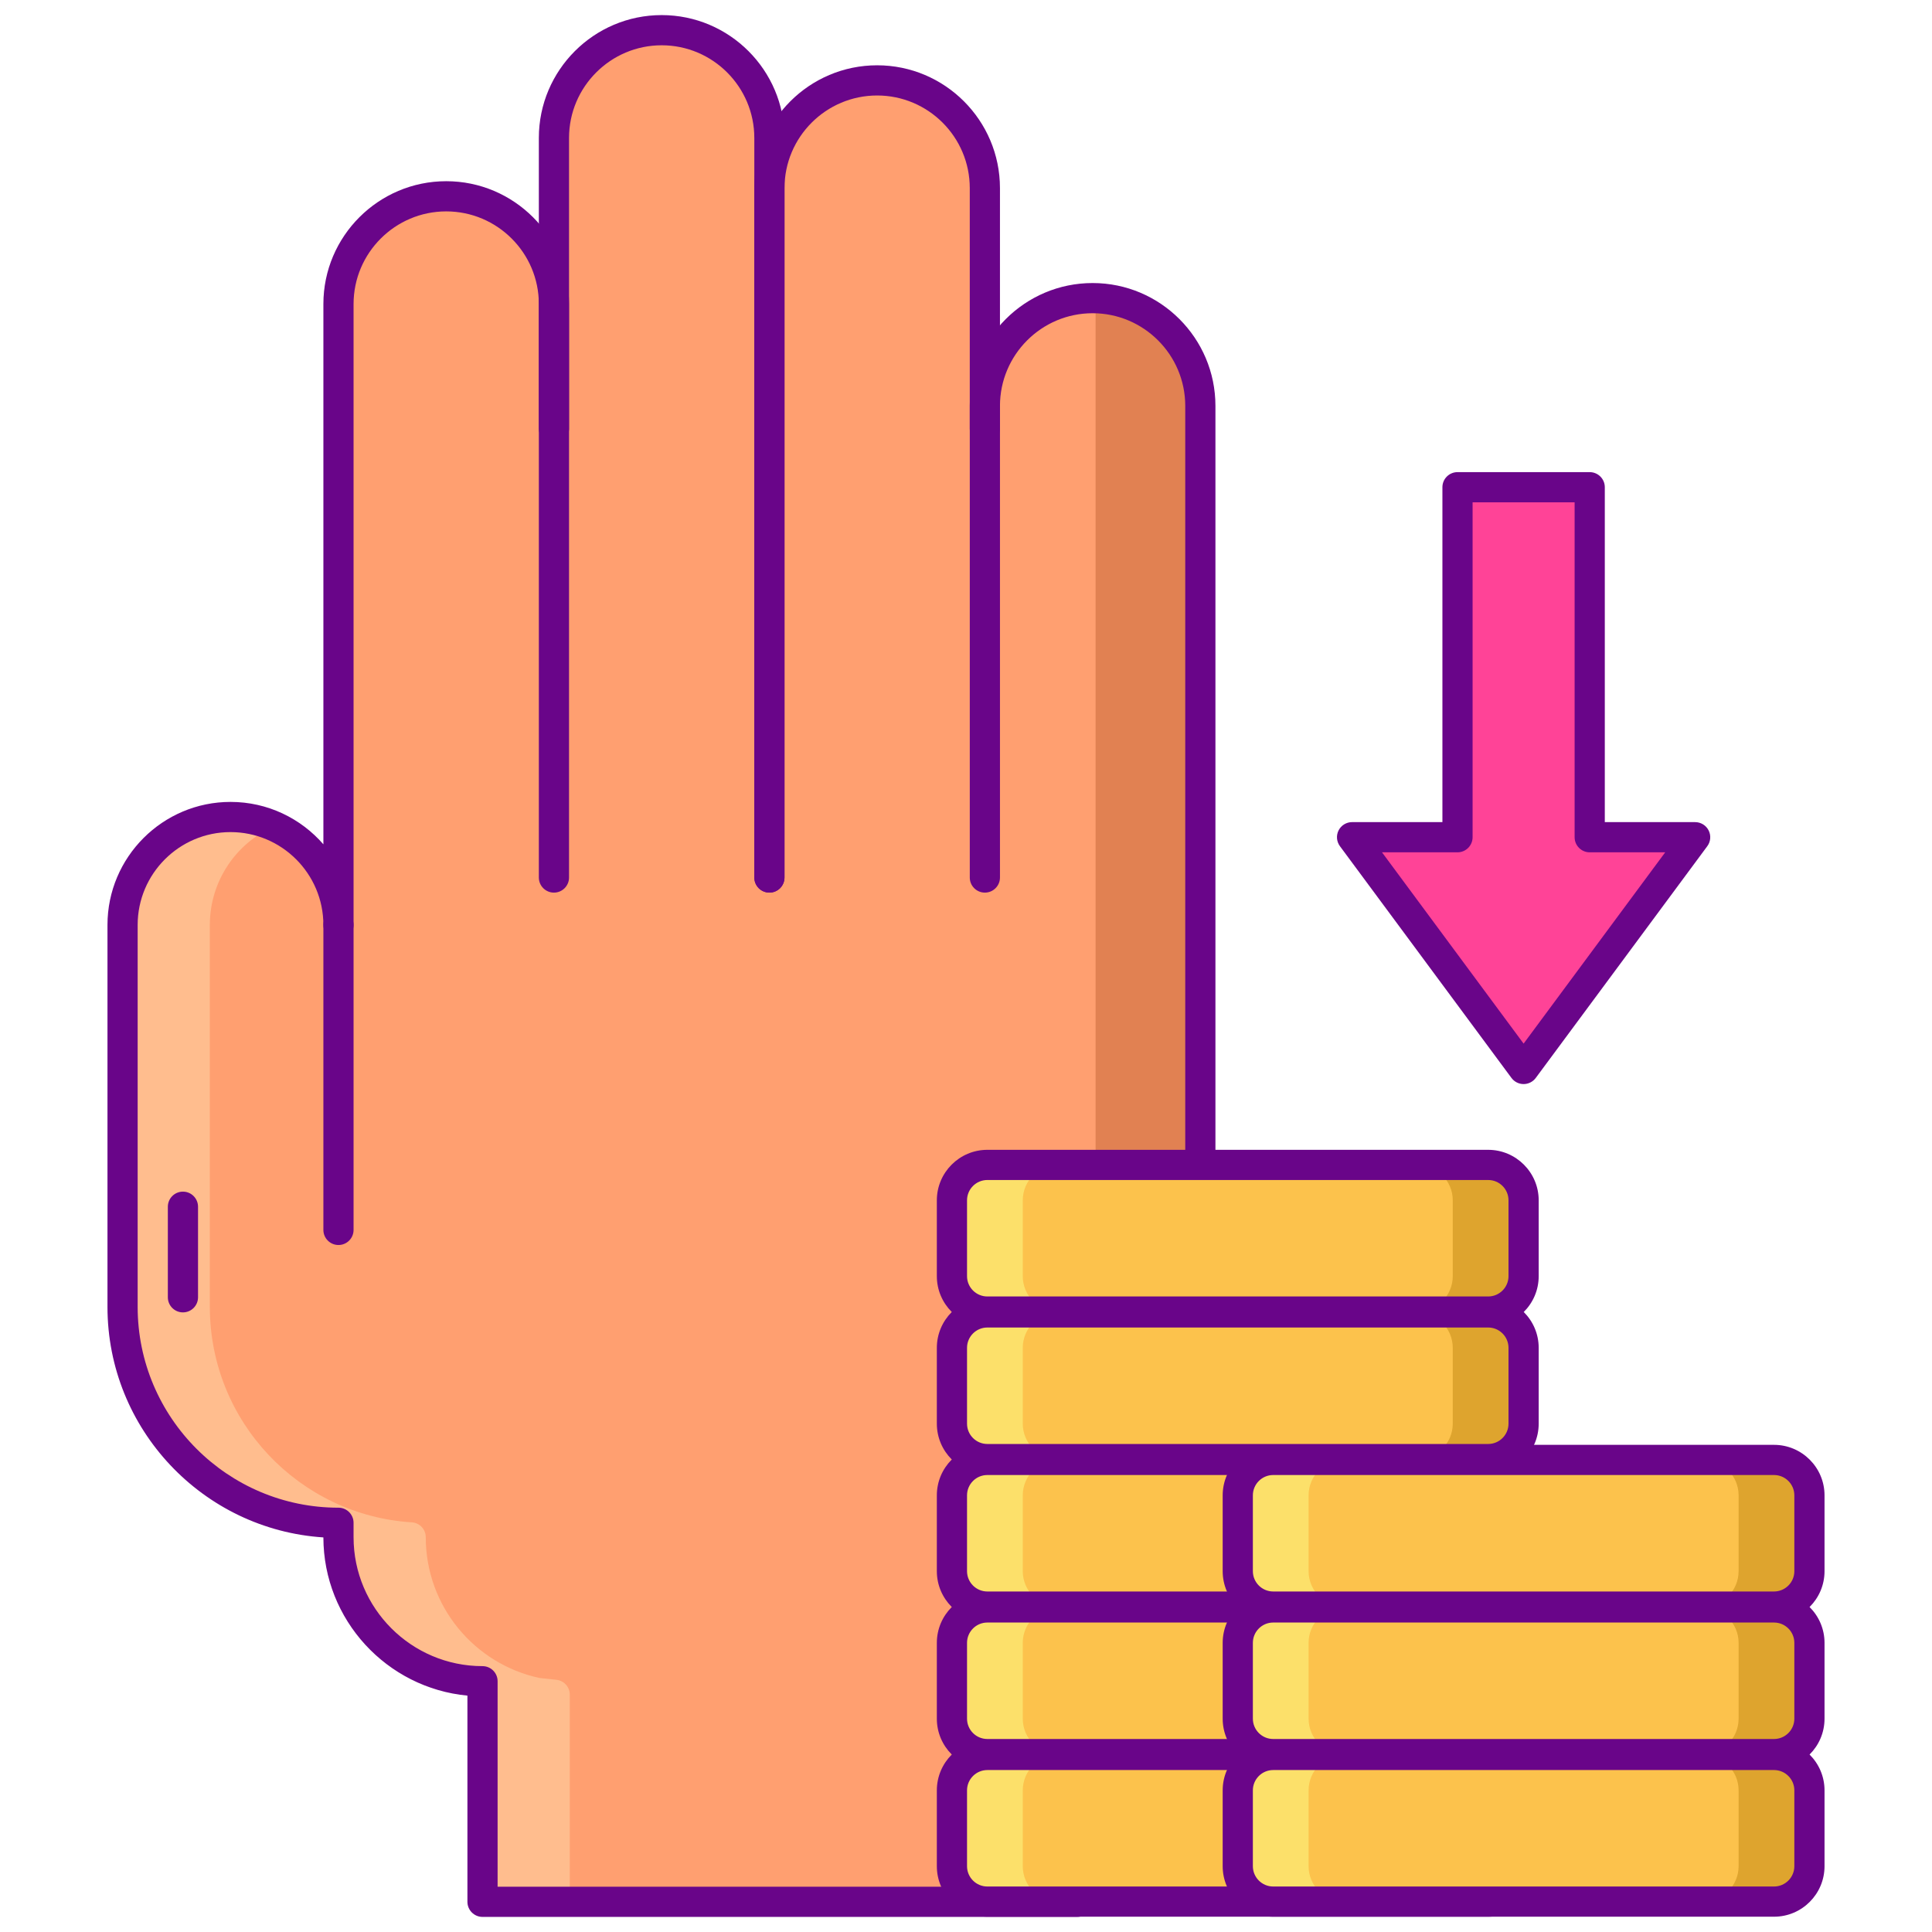 <svg id="Layer_1" enable-background="new 0 0 256 256" viewBox="0 0 256 256" xmlns="http://www.w3.org/2000/svg"><g><g><path d="m144.776 39.504c-7.884 0-14.275 6.392-14.275 14.275v-28.852c0-7.884-6.391-14.275-14.275-14.275s-14.275 6.391-14.275 14.275v-6.652c0-7.884-6.392-14.275-14.276-14.275s-14.275 6.391-14.275 14.275v22.01c0-7.884-6.391-14.276-14.275-14.276s-14.275 6.392-14.275 14.276v63.577 18.699c0-7.9-6.404-14.305-14.304-14.305s-14.305 6.405-14.305 14.305v50.607c0 15.801 12.809 28.61 28.61 28.61v1.908c0 10.541 8.545 19.085 19.086 19.085v29.229h78.791v-29.402c9.338-1.206 16.325-9.203 16.325-18.911v-148.888-1.02c-.001-7.883-6.392-14.275-14.277-14.275z" fill="#ff9f70"/></g><g><path d="m159.052 53.779c0-15.127-13.879-14.275-13.879-14.275v56.648 107.535c0 9.515-6.714 17.38-15.772 18.826-1.697.147-3 1.567-3 3.271v26.216h16.325v-29.402s0 0 0-.001c3.461-.447 6.593-1.825 9.171-3.881.04-.032.081-.06.12-.092.346-.281.676-.58 1.001-.884.102-.096.207-.188.307-.285.282-.276.55-.565.814-.859.129-.143.258-.285.382-.431.232-.275.454-.558.67-.846.139-.185.275-.37.408-.56.19-.274.373-.552.549-.836.138-.222.27-.447.398-.675.154-.272.303-.546.443-.826.129-.258.249-.52.367-.785.12-.269.239-.536.347-.812.115-.293.215-.592.316-.892.088-.262.18-.522.256-.79.097-.333.173-.674.252-1.014.057-.247.122-.491.17-.742.075-.394.126-.797.177-1.2.026-.208.065-.412.085-.623.058-.618.091-1.244.091-1.878v-107.534-42.373z" fill="#e18152"/></g><g><path d="m71.483 222.341c-8.61-1.846-15.068-9.492-15.068-18.654 0-1.034-.798-1.901-1.83-1.966-14.948-.944-26.78-13.366-26.78-28.552v-50.608c0-5.84 3.505-10.854 8.522-13.077-2.281-1.01-4.867-1.456-7.592-1.114-7.225.905-12.496 7.328-12.496 14.609v50.19c0 15.8 12.809 28.609 28.609 28.609v1.908c0 10.541 8.545 19.086 19.086 19.086v29.228h11.566v-27.45c0-1.011-.762-1.859-1.767-1.967z" fill="#ffbd8e"/></g><g><path d="m44.85 164.97c-1.105 0-2-.895-2-2v-40.408c0-1.104.895-2 2-2 1.104 0 2 .896 2 2v40.408c0 1.104-.896 2-2 2z" fill="#690589"/></g><g><path d="m101.95 118.276c-1.104 0-2-.896-2-2v-98.001c0-6.768-5.506-12.275-12.274-12.275-6.769 0-12.276 5.507-12.276 12.275v38.515c0 1.104-.896 2-2 2s-2-.896-2-2v-38.515c0-8.974 7.301-16.275 16.276-16.275 8.974 0 16.274 7.301 16.274 16.275v98.001c0 1.105-.895 2-2 2z" fill="#690589"/></g><g><path d="m101.95 118.276c-1.104 0-2-.896-2-2v-91.35c0-8.974 7.302-16.274 16.276-16.274s16.274 7.301 16.274 16.274v31.864c0 1.104-.896 2-2 2-1.105 0-2-.896-2-2v-31.863c0-6.769-5.506-12.274-12.274-12.274-6.77 0-12.276 5.506-12.276 12.274v91.35c0 1.104-.895 1.999-2 1.999z" fill="#690589"/></g><g><path d="m142.727 254h-78.791c-1.104 0-2-.895-2-2v-27.321c-10.684-1.01-19.072-10.024-19.086-20.965-15.95-1.033-28.609-14.339-28.609-30.545v-50.607c0-8.99 7.315-16.305 16.305-16.305 4.906 0 9.313 2.178 12.305 5.618v-71.59c0-8.975 7.301-16.275 16.275-16.275s16.274 7.3 16.274 16.275v75.991c0 1.104-.896 2-2 2s-2-.896-2-2v-75.991c0-6.769-5.507-12.275-12.275-12.275s-12.275 5.507-12.275 12.275v82.276c0 1.104-.896 2-2 2-1.105 0-2-.896-2-2 0-6.785-5.52-12.305-12.305-12.305s-12.305 5.52-12.305 12.305v50.607c0 14.673 11.937 26.609 26.609 26.609 1.104 0 2 .895 2 2v1.908c0 9.421 7.665 17.086 17.086 17.086 1.104 0 2 .895 2 2v27.229h74.791v-27.401c0-1.006.746-1.855 1.743-1.983 8.449-1.092 14.582-8.212 14.582-16.929v-149.908c0-6.769-5.507-12.275-12.275-12.275-6.769 0-12.275 5.507-12.275 12.275v62.497c0 1.104-.896 2-2 2-1.105 0-2-.896-2-2v-62.497c0-8.975 7.301-16.275 16.275-16.275 8.975 0 16.275 7.301 16.275 16.275v149.907c0 9.976-6.903 18.53-16.325 20.593v27.721c.001 1.105-.895 2-1.999 2z" fill="#690589"/></g><g><path d="m190.52 126.291 11.365 15.354 11.366-15.354 11.365-15.355h-13.971v-46.376h-17.519v46.376h-13.971z" fill="#ff4397"/></g><g><path d="m201.886 143.645c-.634 0-1.23-.301-1.607-.81l-11.366-15.355c0-.001 0-.001 0-.001l-11.365-15.354c-.449-.606-.519-1.415-.179-2.09.34-.674 1.031-1.1 1.786-1.1h11.972v-44.375c0-1.104.895-2 2-2h17.518c1.104 0 2 .896 2 2v44.377h11.972c.755 0 1.446.426 1.786 1.1.34.675.271 1.483-.179 2.09l-22.73 30.709c-.378.509-.974.809-1.608.809zm-9.759-18.544 9.759 13.184 18.762-25.348h-10.003c-1.105 0-2-.896-2-2v-44.377h-13.518v44.377c0 1.104-.896 2-2 2h-10.003z" fill="#690589"/></g><g><path d="m130.828 232.54h66.364c2.592 0 4.693 2.101 4.693 4.693v10.047c0 2.592-2.101 4.693-4.693 4.693h-66.364c-2.592 0-4.693-2.101-4.693-4.693v-10.047c0-2.592 2.102-4.693 4.693-4.693z" fill="#fcc24c"/></g><g><path d="m197.192 232.54h-9.386c2.592 0 4.693 2.101 4.693 4.693v10.047c0 2.592-2.101 4.693-4.693 4.693h9.386c2.592 0 4.693-2.101 4.693-4.693v-10.047c0-2.592-2.101-4.693-4.693-4.693z" fill="#dea42e"/></g><g><path d="m130.828 251.973h9.386c-2.592 0-4.693-2.101-4.693-4.693v-10.047c0-2.592 2.101-4.693 4.693-4.693h-9.386c-2.592 0-4.693 2.101-4.693 4.693v10.047c0 2.592 2.102 4.693 4.693 4.693z" fill="#fce06a"/></g><g><path d="m197.192 253.974h-66.364c-3.69 0-6.692-3.003-6.692-6.693v-10.047c0-3.69 3.002-6.693 6.692-6.693h66.364c3.69 0 6.693 3.003 6.693 6.693v10.047c.001 3.69-3.002 6.693-6.693 6.693zm-66.364-19.434c-1.484 0-2.692 1.208-2.692 2.693v10.047c0 1.485 1.208 2.693 2.692 2.693h66.364c1.485 0 2.693-1.208 2.693-2.693v-10.047c0-1.485-1.208-2.693-2.693-2.693z" fill="#690589"/></g><g><path d="m130.828 212.994h66.364c2.592 0 4.693 2.101 4.693 4.693v10.047c0 2.592-2.101 4.693-4.693 4.693h-66.364c-2.592 0-4.693-2.101-4.693-4.693v-10.047c0-2.591 2.102-4.693 4.693-4.693z" fill="#fcc24c"/></g><g><path d="m197.192 212.994h-9.386c2.592 0 4.693 2.101 4.693 4.693v10.047c0 2.592-2.101 4.693-4.693 4.693h9.386c2.592 0 4.693-2.101 4.693-4.693v-10.047c0-2.592-2.101-4.693-4.693-4.693z" fill="#dea42e"/></g><g><path d="m130.828 232.427h9.386c-2.592 0-4.693-2.101-4.693-4.693v-10.047c0-2.592 2.101-4.693 4.693-4.693h-9.386c-2.592 0-4.693 2.101-4.693 4.693v10.047c0 2.592 2.102 4.693 4.693 4.693z" fill="#fce06a"/></g><g><path d="m197.192 234.428h-66.364c-3.69 0-6.692-3.003-6.692-6.693v-10.047c0-3.69 3.002-6.693 6.692-6.693h66.364c3.69 0 6.693 3.003 6.693 6.693v10.047c.001 3.69-3.002 6.693-6.693 6.693zm-66.364-19.434c-1.484 0-2.692 1.208-2.692 2.693v10.047c0 1.485 1.208 2.693 2.692 2.693h66.364c1.485 0 2.693-1.208 2.693-2.693v-10.047c0-1.485-1.208-2.693-2.693-2.693z" fill="#690589"/></g><g><path d="m130.828 193.449h66.364c2.592 0 4.693 2.101 4.693 4.693v10.047c0 2.592-2.101 4.693-4.693 4.693h-66.364c-2.592 0-4.693-2.101-4.693-4.693v-10.047c0-2.592 2.102-4.693 4.693-4.693z" fill="#fcc24c"/></g><g><path d="m197.192 193.448h-9.386c2.592 0 4.693 2.101 4.693 4.693v10.047c0 2.592-2.101 4.693-4.693 4.693h9.386c2.592 0 4.693-2.101 4.693-4.693v-10.047c0-2.591-2.101-4.693-4.693-4.693z" fill="#dea42e"/></g><g><path d="m130.828 212.882h9.386c-2.592 0-4.693-2.101-4.693-4.693v-10.047c0-2.592 2.101-4.693 4.693-4.693h-9.386c-2.592 0-4.693 2.101-4.693 4.693v10.047c0 2.591 2.102 4.693 4.693 4.693z" fill="#fce06a"/></g><g><path d="m197.192 214.882h-66.364c-3.69 0-6.692-3.003-6.692-6.693v-10.047c0-3.69 3.002-6.693 6.692-6.693h66.364c3.69 0 6.693 3.003 6.693 6.693v10.047c.001 3.69-3.002 6.693-6.693 6.693zm-66.364-19.434c-1.484 0-2.692 1.208-2.692 2.693v10.047c0 1.485 1.208 2.693 2.692 2.693h66.364c1.485 0 2.693-1.208 2.693-2.693v-10.047c0-1.485-1.208-2.693-2.693-2.693z" fill="#690589"/></g><g><path d="m168.703 232.54h66.364c2.592 0 4.693 2.101 4.693 4.693v10.047c0 2.592-2.101 4.693-4.693 4.693h-66.364c-2.592 0-4.693-2.101-4.693-4.693v-10.047c0-2.592 2.101-4.693 4.693-4.693z" fill="#fcc24c"/></g><g><path d="m235.067 232.54h-9.386c2.592 0 4.693 2.101 4.693 4.693v10.047c0 2.592-2.101 4.693-4.693 4.693h9.386c2.592 0 4.693-2.101 4.693-4.693v-10.047c0-2.592-2.101-4.693-4.693-4.693z" fill="#dea42e"/></g><g><path d="m168.703 251.973h9.386c-2.592 0-4.693-2.101-4.693-4.693v-10.047c0-2.592 2.101-4.693 4.693-4.693h-9.386c-2.592 0-4.693 2.101-4.693 4.693v10.047c0 2.592 2.101 4.693 4.693 4.693z" fill="#fce06a"/></g><g><path d="m235.067 253.974h-66.364c-3.69 0-6.692-3.003-6.692-6.693v-10.047c0-3.69 3.002-6.693 6.692-6.693h66.364c3.69 0 6.692 3.003 6.692 6.693v10.047c.001 3.69-3.001 6.693-6.692 6.693zm-66.364-19.434c-1.484 0-2.692 1.208-2.692 2.693v10.047c0 1.485 1.208 2.693 2.692 2.693h66.364c1.484 0 2.692-1.208 2.692-2.693v-10.047c0-1.485-1.208-2.693-2.692-2.693z" fill="#690589"/></g><g><path d="m168.703 212.994h66.364c2.592 0 4.693 2.101 4.693 4.693v10.047c0 2.592-2.101 4.693-4.693 4.693h-66.364c-2.592 0-4.693-2.101-4.693-4.693v-10.047c0-2.591 2.101-4.693 4.693-4.693z" fill="#fcc24c"/></g><g><path d="m235.067 212.994h-9.386c2.592 0 4.693 2.101 4.693 4.693v10.047c0 2.592-2.101 4.693-4.693 4.693h9.386c2.592 0 4.693-2.101 4.693-4.693v-10.047c0-2.592-2.101-4.693-4.693-4.693z" fill="#dea42e"/></g><g><path d="m168.703 232.427h9.386c-2.592 0-4.693-2.101-4.693-4.693v-10.047c0-2.592 2.101-4.693 4.693-4.693h-9.386c-2.592 0-4.693 2.101-4.693 4.693v10.047c0 2.592 2.101 4.693 4.693 4.693z" fill="#fce06a"/></g><g><path d="m235.067 234.428h-66.364c-3.69 0-6.692-3.003-6.692-6.693v-10.047c0-3.69 3.002-6.693 6.692-6.693h66.364c3.69 0 6.692 3.003 6.692 6.693v10.047c.001 3.69-3.001 6.693-6.692 6.693zm-66.364-19.434c-1.484 0-2.692 1.208-2.692 2.693v10.047c0 1.485 1.208 2.693 2.692 2.693h66.364c1.484 0 2.692-1.208 2.692-2.693v-10.047c0-1.485-1.208-2.693-2.692-2.693z" fill="#690589"/></g><g><path d="m168.703 193.449h66.364c2.592 0 4.693 2.101 4.693 4.693v10.047c0 2.592-2.101 4.693-4.693 4.693h-66.364c-2.592 0-4.693-2.101-4.693-4.693v-10.047c0-2.592 2.101-4.693 4.693-4.693z" fill="#fcc24c"/></g><g><path d="m235.067 193.448h-9.386c2.592 0 4.693 2.101 4.693 4.693v10.047c0 2.592-2.101 4.693-4.693 4.693h9.386c2.592 0 4.693-2.101 4.693-4.693v-10.047c0-2.591-2.101-4.693-4.693-4.693z" fill="#dea42e"/></g><g><path d="m168.703 212.882h9.386c-2.592 0-4.693-2.101-4.693-4.693v-10.047c0-2.592 2.101-4.693 4.693-4.693h-9.386c-2.592 0-4.693 2.101-4.693 4.693v10.047c0 2.591 2.101 4.693 4.693 4.693z" fill="#fce06a"/></g><g><path d="m235.067 214.882h-66.364c-3.69 0-6.692-3.003-6.692-6.693v-10.047c0-3.69 3.002-6.693 6.692-6.693h66.364c3.69 0 6.692 3.003 6.692 6.693v10.047c.001 3.69-3.001 6.693-6.692 6.693zm-66.364-19.434c-1.484 0-2.692 1.208-2.692 2.693v10.047c0 1.485 1.208 2.693 2.692 2.693h66.364c1.484 0 2.692-1.208 2.692-2.693v-10.047c0-1.485-1.208-2.693-2.692-2.693z" fill="#690589"/></g><g><path d="m130.828 173.903h66.364c2.592 0 4.693 2.101 4.693 4.693v10.047c0 2.592-2.101 4.693-4.693 4.693h-66.364c-2.592 0-4.693-2.101-4.693-4.693v-10.047c0-2.592 2.102-4.693 4.693-4.693z" fill="#fcc24c"/></g><g><path d="m197.192 173.903h-9.386c2.592 0 4.693 2.101 4.693 4.693v10.047c0 2.592-2.101 4.693-4.693 4.693h9.386c2.592 0 4.693-2.101 4.693-4.693v-10.047c0-2.592-2.101-4.693-4.693-4.693z" fill="#dea42e"/></g><g><path d="m130.828 193.336h9.386c-2.592 0-4.693-2.101-4.693-4.693v-10.047c0-2.592 2.101-4.693 4.693-4.693h-9.386c-2.592 0-4.693 2.101-4.693 4.693v10.047c0 2.592 2.102 4.693 4.693 4.693z" fill="#fce06a"/></g><g><path d="m197.192 195.336h-66.364c-3.69 0-6.692-3.003-6.692-6.693v-10.047c0-3.69 3.002-6.693 6.692-6.693h66.364c3.69 0 6.693 3.003 6.693 6.693v10.047c.001 3.69-3.002 6.693-6.693 6.693zm-66.364-19.434c-1.484 0-2.692 1.208-2.692 2.693v10.047c0 1.485 1.208 2.693 2.692 2.693h66.364c1.485 0 2.693-1.208 2.693-2.693v-10.047c0-1.485-1.208-2.693-2.693-2.693z" fill="#690589"/></g><g><path d="m130.828 154.357h66.364c2.592 0 4.693 2.101 4.693 4.693v10.047c0 2.592-2.101 4.693-4.693 4.693h-66.364c-2.592 0-4.693-2.101-4.693-4.693v-10.047c0-2.592 2.102-4.693 4.693-4.693z" fill="#fcc24c"/></g><g><path d="m197.192 154.357h-9.386c2.592 0 4.693 2.101 4.693 4.693v10.047c0 2.592-2.101 4.693-4.693 4.693h9.386c2.592 0 4.693-2.101 4.693-4.693v-10.047c0-2.592-2.101-4.693-4.693-4.693z" fill="#dea42e"/></g><g><path d="m130.828 173.79h9.386c-2.592 0-4.693-2.101-4.693-4.693v-10.047c0-2.592 2.101-4.693 4.693-4.693h-9.386c-2.592 0-4.693 2.101-4.693 4.693v10.047c0 2.592 2.102 4.693 4.693 4.693z" fill="#fce06a"/></g><g><path d="m197.192 175.79h-66.364c-3.69 0-6.692-3.003-6.692-6.693v-10.047c0-3.69 3.002-6.693 6.692-6.693h66.364c3.69 0 6.693 3.003 6.693 6.693v10.047c.001 3.69-3.002 6.693-6.693 6.693zm-66.364-19.434c-1.484 0-2.692 1.208-2.692 2.693v10.047c0 1.485 1.208 2.693 2.692 2.693h66.364c1.485 0 2.693-1.208 2.693-2.693v-10.046c0-1.485-1.208-2.693-2.693-2.693h-66.364z" fill="#690589"/></g><g><path d="m24.24 173.898c-1.104 0-2-.896-2-2v-12c0-1.105.896-2 2-2s2 .895 2 2v12c0 1.104-.895 2-2 2z" fill="#690589"/></g></g></svg>